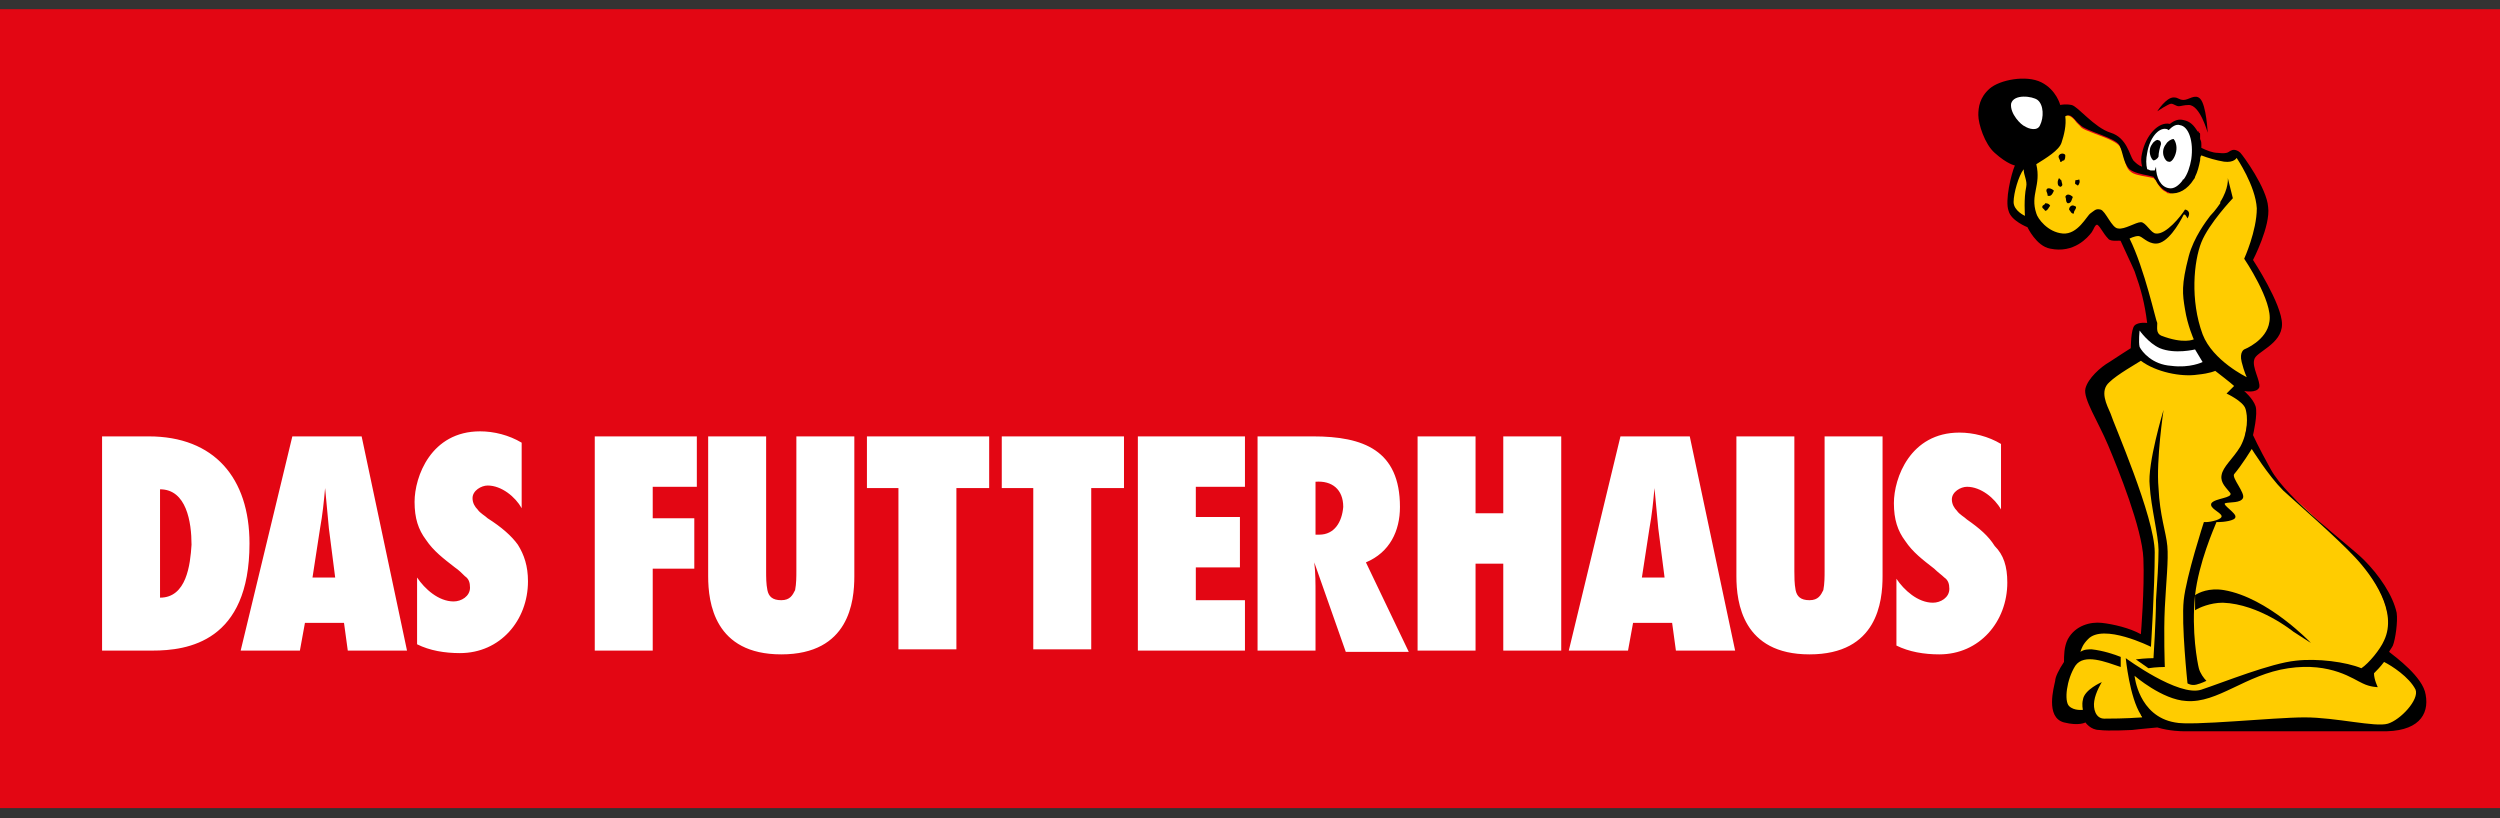 <svg xmlns="http://www.w3.org/2000/svg" width="168" height="55" viewBox="0 0 168 55" fill="none"><rect x="0" y="0" width="168" height="55" fill="#333333" stroke="none"/><g clip-path="url(#clip0_14298_289)"><path d="M168 0.619H0V54.304H168V0.619Z" fill="#E30613"></path><path d="M9.992 29.325H6.859V43.72H10.246C12.617 43.72 16.766 43.127 16.766 36.522C16.766 32.119 14.395 29.325 9.992 29.325ZM10.754 40.163V32.881C12.532 32.881 12.871 35.083 12.871 36.607C12.786 37.962 12.532 40.163 10.754 40.163ZM19.645 29.325L16.173 43.72H20.153L20.492 41.857H23.117L23.371 43.72H27.351L24.302 29.325H19.645ZM21 38.808L21.508 35.506C21.677 34.575 21.762 33.728 21.847 32.796C21.931 33.728 22.016 34.575 22.101 35.506L22.524 38.808H21ZM34.802 36.607C35.226 37.284 35.48 38.046 35.48 39.062C35.48 41.688 33.617 43.889 30.907 43.889C29.891 43.889 28.875 43.72 28.028 43.296V38.808C28.536 39.571 29.468 40.417 30.484 40.417C30.992 40.417 31.585 40.079 31.585 39.486C31.585 39.147 31.5 38.893 31.246 38.724C31.077 38.554 30.823 38.3 30.569 38.131C29.806 37.538 29.129 37.03 28.621 36.268C28.113 35.591 27.859 34.829 27.859 33.728C27.859 32.034 28.96 28.986 32.262 28.986C33.194 28.986 34.21 29.24 35.056 29.748V34.151C34.633 33.389 33.702 32.627 32.77 32.627C32.347 32.627 31.754 32.966 31.754 33.474C31.754 33.812 31.923 34.066 32.093 34.236C32.262 34.49 32.601 34.659 32.77 34.829C33.702 35.421 34.379 36.014 34.802 36.607ZM39.968 29.325H46.827V32.712H43.863V34.829H46.657V38.216H43.863V43.72H39.968V29.325ZM53.516 29.325H57.411V38.724C57.411 40.417 57.073 43.974 52.5 43.974C48.012 43.974 47.589 40.502 47.589 38.724V29.325H51.484V38.385C51.484 38.808 51.484 39.232 51.569 39.655C51.653 40.079 51.907 40.333 52.5 40.333C53.093 40.333 53.262 39.994 53.431 39.655C53.516 39.232 53.516 38.724 53.516 38.385V29.325ZM58.258 29.325H66.472V32.796H64.27V43.635H60.375V32.796H58.258V29.325ZM67.319 29.325H75.532V32.796H73.331V43.635H69.436V32.796H67.319V29.325ZM76.464 29.325H83.661V32.712H80.359V34.744H83.323V38.131H80.359V40.333H83.661V43.72H76.464V29.325ZM94.077 34.066C94.077 30.256 91.621 29.325 88.234 29.325H84.508V43.72H88.403V39.909C88.403 39.232 88.403 38.47 88.319 37.792L90.436 43.804H94.669L91.79 37.792C93.399 37.115 94.077 35.675 94.077 34.066ZM88.657 35.929H88.403V32.373C89.504 32.288 90.266 32.881 90.266 34.066C90.181 35.083 89.673 35.929 88.657 35.929ZM101.02 29.325H104.915V43.72H101.02V37.877H99.157V43.72H95.262V29.325H99.157V34.49H101.02V29.325ZM108.895 29.325L105.423 43.72H109.403L109.742 41.857H112.367L112.621 43.72H116.601L113.552 29.325H108.895ZM110.335 38.808L110.843 35.506C111.012 34.575 111.097 33.728 111.181 32.796C111.266 33.728 111.351 34.575 111.436 35.506L111.859 38.808H110.335ZM122.613 29.325H126.508V38.724C126.508 40.417 126.169 43.974 121.597 43.974C117.109 43.974 116.686 40.502 116.686 38.724V29.325H120.581V38.385C120.581 38.724 120.581 39.232 120.665 39.655C120.75 40.079 121.004 40.333 121.597 40.333C122.19 40.333 122.359 39.994 122.528 39.655C122.613 39.232 122.613 38.724 122.613 38.385V29.325ZM134.891 39.147C134.891 41.772 133.028 43.974 130.319 43.974C129.302 43.974 128.286 43.804 127.44 43.381V38.893C127.948 39.655 128.879 40.502 129.895 40.502C130.403 40.502 130.996 40.163 130.996 39.571C130.996 39.232 130.911 38.978 130.657 38.808C130.488 38.639 130.234 38.47 129.98 38.216C129.218 37.623 128.54 37.115 128.032 36.353C127.524 35.675 127.27 34.913 127.27 33.812C127.27 32.119 128.371 29.07 131.673 29.07C132.605 29.07 133.621 29.325 134.468 29.833V34.236C134.044 33.474 133.113 32.712 132.181 32.712C131.758 32.712 131.165 33.05 131.165 33.558C131.165 33.897 131.335 34.151 131.504 34.321C131.673 34.575 132.012 34.744 132.181 34.913C133.028 35.506 133.621 36.014 134.044 36.691C134.637 37.284 134.891 38.046 134.891 39.147Z" fill="white"></path><path d="M162.327 45.921C161.988 45.328 161.141 44.736 160.803 44.482L160.04 43.889C160.04 43.889 160.295 43.296 160.295 43.212C161.141 41.179 159.532 38.724 158.262 37.369C157.246 36.353 155.807 34.998 154.621 33.897C154.113 33.474 153.774 33.135 153.436 32.796C152.42 31.865 151.403 30.087 151.403 30.087L151.319 30.002C151.319 29.917 151.149 29.663 151.065 29.494C150.98 29.409 150.98 29.24 150.895 29.155C151.065 28.478 151.065 27.8 150.895 27.377C150.726 26.953 150.218 26.615 149.795 26.361C149.879 26.276 149.964 26.191 150.049 26.191L150.303 25.937L150.726 25.599C150.811 25.683 150.895 25.683 150.895 25.683C150.895 25.683 151.234 25.768 151.319 25.683C151.403 25.514 151.234 25.345 151.234 25.345C151.234 25.345 151.065 25.006 150.895 24.413C150.811 24.074 150.895 23.905 150.895 23.82C151.149 23.736 152.589 23.058 152.758 21.788C152.928 20.518 151.488 18.147 151.065 17.47C151.234 16.962 151.911 15.437 151.911 14.082C151.827 12.558 150.557 10.611 150.557 10.526C150.557 10.526 150.387 10.357 150.303 10.357C150.218 10.357 150.049 10.611 150.049 10.611C150.049 10.611 149.964 10.78 149.625 10.78C149.54 10.78 149.54 10.78 149.456 10.78C149.117 10.78 148.609 10.611 147.932 10.357L147.593 10.272V10.611C147.593 10.695 147.593 10.865 147.508 10.949C147.424 11.288 147.339 11.627 147.17 11.966C147.085 12.05 147.085 12.05 147.085 12.135C147 12.22 146.831 12.558 146.407 12.812C146.069 13.066 145.645 12.982 145.645 12.982L145.561 12.897C145.307 12.812 145.137 12.558 144.968 12.304L144.883 12.135L144.714 11.966L144.29 11.881C143.782 11.796 143.359 11.711 143.19 11.542C142.936 11.373 142.851 11.034 142.766 10.695C142.682 10.441 142.682 10.187 142.512 9.933C142.343 9.595 141.75 9.341 140.819 9.002C140.395 8.832 139.887 8.663 139.803 8.494C139.718 8.409 139.633 8.324 139.549 8.24C139.379 7.986 139.125 7.732 138.786 7.732C138.702 7.732 138.532 7.732 138.448 7.816L138.278 7.901L138.363 8.07C138.448 8.578 138.363 9.256 138.194 9.679C138.024 10.018 137.347 10.526 136.754 10.865C136.67 10.949 136.585 10.949 136.585 11.034L136.415 11.119L136.077 11.204H135.823L135.653 11.457C135.315 11.881 135.061 13.066 135.145 13.744C135.145 14.421 135.907 14.76 135.907 14.76L136.077 14.845C136.161 14.845 136.246 14.845 136.246 14.845C136.246 14.845 136.5 14.845 136.5 14.76C136.754 15.268 137.432 15.945 138.448 16.115C138.532 16.115 138.532 16.115 138.617 16.115C139.464 16.115 140.057 15.353 140.395 14.929C140.48 14.845 140.565 14.76 140.565 14.675H140.649C140.903 14.506 140.903 14.506 140.988 14.506C141.073 14.591 141.242 14.76 141.327 14.929C141.581 15.353 141.835 15.691 142.258 15.776H142.343C142.428 15.776 142.512 15.776 142.682 15.691L142.766 15.945L142.851 16.199C143.867 18.147 144.629 21.619 144.629 21.957C144.629 22.042 144.629 22.042 144.629 22.127C144.629 22.466 144.545 22.804 145.053 23.058C145.645 23.312 146.238 23.397 146.746 23.397C147.254 23.397 147.847 23.312 147.847 23.312C148.101 23.736 148.355 24.074 148.694 24.413C148.694 24.498 148.524 24.667 148.44 24.667C148.44 24.667 148.186 24.837 147.424 24.921C147.254 24.921 147.17 24.921 147 24.921C145.815 24.921 144.545 24.582 143.782 23.99L143.613 23.905L143.444 23.99C143.359 24.074 143.19 24.159 143.02 24.244C142.512 24.582 141.665 25.091 141.327 25.429C140.565 26.022 140.988 26.953 141.242 27.546C141.327 27.631 141.327 27.8 141.411 27.885C141.411 27.97 141.496 28.224 141.665 28.478C142.343 30.087 144.375 35.083 144.375 37.115C144.375 38.978 144.206 42.026 144.206 43.042C143.613 42.788 142.343 42.28 141.327 42.28C140.734 42.28 140.311 42.449 140.057 42.788C139.803 43.127 139.549 43.466 139.464 43.72V43.889C139.464 43.974 139.379 44.228 139.379 44.397C139.379 44.397 139.379 44.482 139.379 44.566L139.295 44.651C138.702 45.583 138.532 47.276 138.956 47.699C139.21 47.953 139.633 48.038 139.887 48.038C140.057 48.038 140.141 48.038 140.141 48.038L140.395 47.953C140.48 47.953 140.565 47.953 140.565 47.869C140.565 47.869 140.649 47.869 140.649 47.784C140.734 47.953 140.819 48.123 140.903 48.208C141.073 48.377 141.327 48.546 141.581 48.546C141.665 48.546 141.665 48.546 141.75 48.546C142.174 48.546 142.936 48.462 143.782 48.462C144.29 48.462 144.545 48.377 144.968 48.377C144.968 48.377 145.476 48.631 145.645 48.716C146.238 48.885 147.847 48.885 147.932 48.885C148.016 48.885 153.436 48.631 153.859 48.631C155.214 48.546 159.617 48.885 160.04 48.885C160.295 48.885 160.633 48.885 160.803 48.8C161.48 48.546 162.242 48.038 162.665 47.191C162.665 46.768 162.581 46.345 162.327 45.921Z" fill="#FFCC00"></path><path d="M138.448 10.357C138.194 10.527 138.448 10.696 138.448 10.865C138.533 10.95 138.533 10.781 138.702 10.781C138.787 10.696 138.787 10.527 138.787 10.442C138.787 10.357 138.617 10.273 138.448 10.357Z" fill="black"></path><path d="M138.278 12.22C138.278 12.389 138.278 12.474 138.448 12.559C138.702 12.474 138.532 12.305 138.532 12.135L138.363 11.966C138.363 11.966 138.278 12.135 138.278 12.22Z" fill="black"></path><path d="M139.464 12.22C139.379 12.389 139.548 12.389 139.633 12.474C139.718 12.389 139.802 12.22 139.718 12.051C139.633 12.136 139.379 12.051 139.464 12.22Z" fill="black"></path><path d="M137.516 12.813C137.516 12.898 137.601 12.982 137.601 13.152C137.855 13.236 137.94 12.982 138.024 12.813C137.855 12.644 137.516 12.559 137.516 12.813Z" fill="black"></path><path d="M138.787 13.236C138.871 13.321 138.787 13.575 138.956 13.66C139.21 13.66 139.21 13.406 139.295 13.236C139.125 13.067 138.871 12.982 138.787 13.236Z" fill="black"></path><path d="M137.262 13.829C137.178 13.999 137.347 13.999 137.432 14.168C137.601 14.168 137.686 13.914 137.77 13.829C137.686 13.66 137.516 13.66 137.432 13.66C137.432 13.745 137.347 13.745 137.262 13.829Z" fill="black"></path><path d="M139.041 14.082C139.125 14.167 139.21 14.421 139.379 14.336C139.295 14.167 139.718 13.913 139.379 13.828C139.21 13.744 139.041 13.913 139.041 14.082Z" fill="black"></path><path d="M147.509 39.994C147.763 39.825 148.44 39.486 149.456 39.656C152.42 40.164 155.299 43.212 155.299 43.212L154.114 42.45C154.114 42.45 151.827 40.587 149.372 40.502C148.525 40.502 147.763 40.841 147.509 41.01V39.994Z" fill="black"></path><path d="M163.004 46.684C162.834 45.498 160.972 44.144 160.548 43.805C160.633 43.635 160.718 43.551 160.802 43.381C160.972 42.958 161.141 41.773 161.056 41.18C160.802 39.994 159.871 38.639 158.855 37.623C157.839 36.607 153.689 33.559 152.589 31.526C151.742 30.002 151.403 29.24 151.403 29.24C151.403 29.24 151.742 27.801 151.572 27.293C151.403 26.785 150.81 26.276 150.81 26.276C150.81 26.276 151.657 26.446 151.826 26.023C151.911 25.599 151.318 24.668 151.488 24.16C151.572 23.651 153.351 23.143 153.351 21.789C153.351 20.434 151.403 17.47 151.403 17.47C151.403 17.47 152.589 15.184 152.419 13.914C152.334 12.643 150.726 10.442 150.556 10.273C150.387 10.103 150.133 10.018 149.964 10.103C149.709 10.188 149.794 10.357 149.032 10.273C148.693 10.273 148.27 10.103 147.931 9.934C147.931 9.849 147.931 9.764 147.931 9.68C147.931 9.595 147.931 9.51 147.847 9.341C147.847 9.341 147.847 9.341 147.847 9.256V9.172V9.087C147.847 9.087 147.847 9.087 147.847 9.002C147.847 9.002 147.847 8.918 147.762 8.918C147.762 8.833 147.762 8.833 147.677 8.833C147.423 8.41 147.169 8.156 146.746 8.071C146.407 7.986 146.153 8.071 145.814 8.325C145.052 8.156 144.205 9.087 143.951 10.273C143.867 10.611 143.867 10.865 143.951 11.204C143.697 11.119 143.528 10.95 143.359 10.781C143.105 10.442 142.935 9.256 141.834 8.918C140.734 8.579 139.633 7.139 139.209 7.055C138.786 6.97 138.447 7.055 138.447 7.055C138.447 7.055 138.193 6.039 137.177 5.531C136.161 5.023 134.383 5.361 133.705 5.954C133.028 6.547 132.943 7.224 132.943 7.732C132.943 8.325 133.367 9.68 134.044 10.273C134.891 11.035 135.399 11.119 135.399 11.119C135.145 11.712 134.722 13.49 134.976 14.168C135.145 14.845 136.246 15.268 136.246 15.268C136.246 15.268 136.839 16.539 137.77 16.708C139.379 17.047 140.31 15.946 140.564 15.607C140.734 15.353 140.734 15.184 140.903 15.099C141.072 15.099 141.326 15.692 141.665 16.031C141.834 16.285 142.512 16.115 142.512 16.2C142.851 16.962 143.189 17.639 143.443 18.232C143.867 19.418 144.121 20.349 144.29 21.704C144.29 21.704 143.697 21.619 143.443 21.873C143.189 22.127 143.189 23.398 143.189 23.398C143.189 23.398 142.258 23.99 141.75 24.329C141.157 24.668 140.31 25.43 140.141 26.107C139.972 26.785 140.988 28.309 141.665 29.918C142.343 31.526 143.951 35.506 144.036 37.539C144.121 39.571 143.867 42.619 143.867 42.619C143.105 42.196 142.004 41.942 141.242 41.857C140.48 41.773 139.464 42.026 138.955 42.958C138.701 43.466 138.701 44.059 138.701 44.482C138.363 44.99 138.109 45.498 138.109 45.752C138.024 46.176 137.431 48.208 138.701 48.547C139.718 48.801 140.141 48.547 140.141 48.547C140.141 48.547 140.48 49.055 141.072 49.055C141.665 49.139 143.274 49.055 143.274 49.055C143.274 49.055 143.951 48.97 144.968 48.885C145.814 49.139 146.661 49.139 146.661 49.139H159.955C162.496 49.224 163.258 48.039 163.004 46.684ZM136.161 12.559C135.992 13.321 136.076 14.506 136.076 14.506C136.076 14.506 135.314 14.168 135.314 13.575C135.314 12.982 135.653 11.797 135.992 11.373C135.992 11.797 136.246 12.135 136.161 12.559ZM143.105 16.031C143.105 16.031 143.443 15.861 143.697 15.861C143.951 15.861 144.29 16.369 144.883 16.369C145.645 16.369 146.407 15.099 146.746 14.422C146.746 14.422 146.746 14.422 146.83 14.422C146.915 14.506 147 14.676 147 14.676C147 14.676 147.169 14.422 147.084 14.252C147 14.083 146.83 14.083 146.83 14.083C146.576 14.506 145.56 15.777 144.883 15.692C144.544 15.692 144.205 14.93 143.867 14.93C143.528 14.93 142.766 15.438 142.343 15.353C141.919 15.353 141.496 14.168 141.157 14.083C140.818 13.998 140.734 14.168 140.48 14.337C140.226 14.506 139.633 15.777 138.617 15.692C137.601 15.607 136.923 14.676 136.839 14.337C136.415 13.067 137.177 12.474 136.839 11.035C137.516 10.611 138.363 10.103 138.532 9.595C138.701 9.087 138.871 8.41 138.786 7.817C139.209 7.563 139.379 8.071 139.802 8.41C140.226 8.833 142.173 9.256 142.427 9.764C142.681 10.273 142.681 10.95 143.105 11.373C143.443 11.627 143.951 11.712 144.375 11.797L144.714 11.881L144.883 12.135C145.052 12.474 145.306 12.728 145.645 12.898C145.73 12.898 145.814 12.982 145.814 12.982C146.407 13.067 147 12.728 147.423 12.051C147.508 11.966 147.508 11.881 147.508 11.881C147.677 11.543 147.762 11.204 147.847 10.781C147.847 10.696 147.847 10.527 147.931 10.442C148.355 10.611 148.947 10.781 149.455 10.865C150.133 10.95 150.302 10.611 150.302 10.611C150.302 10.611 151.572 12.474 151.657 13.998C151.657 15.523 150.81 17.385 150.81 17.385C150.81 17.385 152.758 20.264 152.504 21.619C152.334 22.889 150.81 23.482 150.81 23.482C150.81 23.482 150.472 23.651 150.641 24.329C150.81 25.006 150.98 25.345 150.98 25.345C150.98 25.345 148.693 24.244 148.016 22.466C147.169 20.18 147.423 17.555 147.931 16.285C148.439 15.014 150.048 13.321 150.048 13.321L149.709 11.966C149.709 11.966 149.794 12.643 149.201 13.575V13.66C149.201 13.66 148.863 14.168 148.524 14.506C148.27 14.845 147.423 15.946 147.084 17.216C146.576 19.164 146.661 19.756 146.83 20.773C147 21.873 147.423 22.805 147.423 22.805C147.423 22.805 146.746 23.143 145.222 22.551C144.883 22.381 144.968 22.043 144.968 21.704C144.883 21.619 144.121 18.063 143.105 16.031ZM141.411 48.293C140.818 48.293 140.649 47.615 140.734 47.107C140.818 46.514 141.242 45.837 141.242 45.837C141.242 45.837 140.056 46.345 139.972 47.023C139.887 47.361 139.972 47.7 139.972 47.7C139.972 47.7 139.379 47.785 139.04 47.446C138.701 47.107 138.871 45.668 139.464 44.736C140.056 43.889 141.496 44.482 142.512 44.821V44.144C142.089 43.974 141.326 43.72 140.564 43.635C140.31 43.635 140.056 43.635 139.802 43.805C139.887 43.551 139.972 43.297 140.31 42.958C141.326 41.857 144.544 43.466 144.544 43.466C144.544 43.466 144.798 39.486 144.798 37.115C144.798 34.744 142.004 28.393 141.834 27.801C141.58 27.208 141.072 26.276 141.75 25.684C142.258 25.176 143.613 24.414 143.867 24.244C144.883 25.006 146.576 25.345 147.677 25.176C148.524 25.091 148.863 24.922 148.863 24.922C148.863 24.922 149.964 25.768 150.133 25.938C149.964 26.107 149.625 26.446 149.625 26.446C149.625 26.446 150.726 26.954 150.895 27.462C151.064 27.97 151.064 29.071 150.556 30.002C150.048 30.849 149.371 31.357 149.286 31.95C149.201 32.458 149.625 32.797 149.879 33.135C150.048 33.474 148.863 33.474 148.609 33.813C148.439 34.151 149.201 34.406 149.286 34.66C149.371 34.914 148.524 35.083 148.27 35.083C148.185 35.083 148.101 35.083 148.101 35.083C148.101 35.083 146.915 38.724 146.746 40.333C146.576 41.942 147 45.922 147 45.922C147 45.922 147.254 46.091 147.593 46.006C147.931 45.922 148.27 45.752 148.27 45.752C148.101 45.583 147.847 45.244 147.762 44.906C147.677 44.567 147.254 42.45 147.508 39.994C147.762 37.793 148.778 35.506 148.947 35.083C148.947 35.083 149.032 35.083 149.117 35.083C149.371 35.083 150.218 34.998 150.218 34.744C150.302 34.49 149.286 33.898 149.54 33.813C149.879 33.728 150.556 33.813 150.726 33.474C150.895 33.135 149.964 32.119 150.133 31.865C150.641 31.273 151.318 30.172 151.318 30.172C151.318 30.172 152.419 31.95 153.435 32.966C154.451 33.898 156.907 36.014 158.262 37.454C159.447 38.724 161.141 41.095 160.209 43.043C159.955 43.635 159.193 44.567 158.685 44.906C157.669 44.482 155.722 44.228 154.282 44.398C152.589 44.567 149.455 45.837 147.931 46.345C146.407 46.853 142.851 44.228 142.851 44.228C142.851 44.228 143.105 46.853 143.867 48.039C143.867 48.123 143.951 48.123 143.951 48.208C142.766 48.293 141.75 48.293 141.411 48.293ZM160.464 48.631C159.617 48.885 156.992 48.208 154.875 48.208C152.758 48.208 147.254 48.801 146.153 48.547C143.697 48.123 143.443 45.414 143.443 45.414C143.443 45.414 145.306 47.023 146.915 47.107C149.032 47.276 150.895 45.329 153.774 44.906C156.653 44.482 158.177 45.668 158.77 45.922C159.278 46.176 159.786 46.176 159.786 46.176C159.786 46.176 159.532 45.668 159.532 45.244C159.701 45.075 159.955 44.821 160.209 44.482C160.718 44.736 161.903 45.498 162.326 46.345C162.58 47.023 161.31 48.377 160.464 48.631Z" fill="black"></path><path d="M145.476 44.821C145.476 44.821 145.391 42.534 145.476 40.841C145.561 39.147 145.73 37.623 145.645 36.691C145.561 35.76 145.137 34.659 145.053 32.796C144.883 30.933 145.391 27.546 145.391 27.546C145.391 27.546 144.29 31.188 144.46 32.627C144.544 34.066 145.053 36.014 145.053 36.946C145.053 37.877 144.968 39.062 144.883 40.333C144.883 41.603 144.714 44.228 144.714 44.228C144.714 44.228 144.121 44.228 143.528 44.312L144.375 44.905C144.883 44.821 145.476 44.821 145.476 44.821Z" fill="black"></path><path d="M144.968 7.478C144.968 7.478 145.561 6.547 146.069 6.547C146.407 6.547 146.407 6.716 146.746 6.716C147.085 6.716 147.508 6.293 147.847 6.631C148.27 7.055 148.355 8.918 148.355 8.918C148.355 8.918 147.847 7.055 147.085 7.055C146.746 7.055 146.577 7.139 146.407 7.139C146.238 7.139 146.069 6.97 145.899 6.97C145.73 6.97 144.968 7.478 144.968 7.478Z" fill="black"></path><path d="M135.145 6.97C135.061 7.647 135.823 8.409 136.077 8.494C136.331 8.663 136.923 8.833 137.093 8.409C137.347 7.901 137.347 7.054 136.923 6.716C136.585 6.462 135.315 6.292 135.145 6.97Z" fill="white"></path><path d="M143.782 23.312C143.951 23.651 144.629 24.498 145.899 24.583C147.169 24.752 148.016 24.329 148.016 24.329L147.508 23.482C147.508 23.482 146.153 23.82 145.137 23.397C144.375 23.058 143.782 22.212 143.782 22.212C143.782 22.212 143.697 22.974 143.782 23.312Z" fill="white"></path><path d="M147.254 10.695C147.424 9.51 147.085 8.493 146.492 8.409C146.238 8.324 145.984 8.493 145.73 8.747C145.645 8.663 145.561 8.663 145.561 8.663C145.053 8.578 144.46 9.256 144.291 10.272C144.206 10.695 144.206 11.034 144.291 11.373C144.375 11.373 144.46 11.457 144.545 11.457C144.629 11.457 144.714 11.457 144.799 11.457L144.883 11.203C144.883 11.965 145.222 12.558 145.73 12.643C146.069 12.727 146.407 12.473 146.662 12.135C146.662 12.135 146.662 12.05 146.746 12.05C147 11.711 147.17 11.203 147.254 10.695Z" fill="white"></path><path d="M145.222 9.68C145.222 9.51 145.137 9.426 145.052 9.426C144.968 9.341 144.714 9.51 144.629 9.68C144.29 10.103 144.544 10.696 144.714 10.78C144.798 10.78 144.968 10.696 145.052 10.526C145.052 10.272 145.137 9.934 145.222 9.68Z" fill="black"></path><path d="M145.56 9.68C145.645 9.51 145.899 9.341 146.068 9.341C146.153 9.425 146.322 9.764 146.238 10.188C146.153 10.611 145.899 10.95 145.73 10.865C145.476 10.865 145.137 10.188 145.56 9.68Z" fill="black"></path></g><defs><clipPath id="clip0_14298_289"><rect width="168" height="54.923" fill="white"></rect></clipPath></defs></svg>